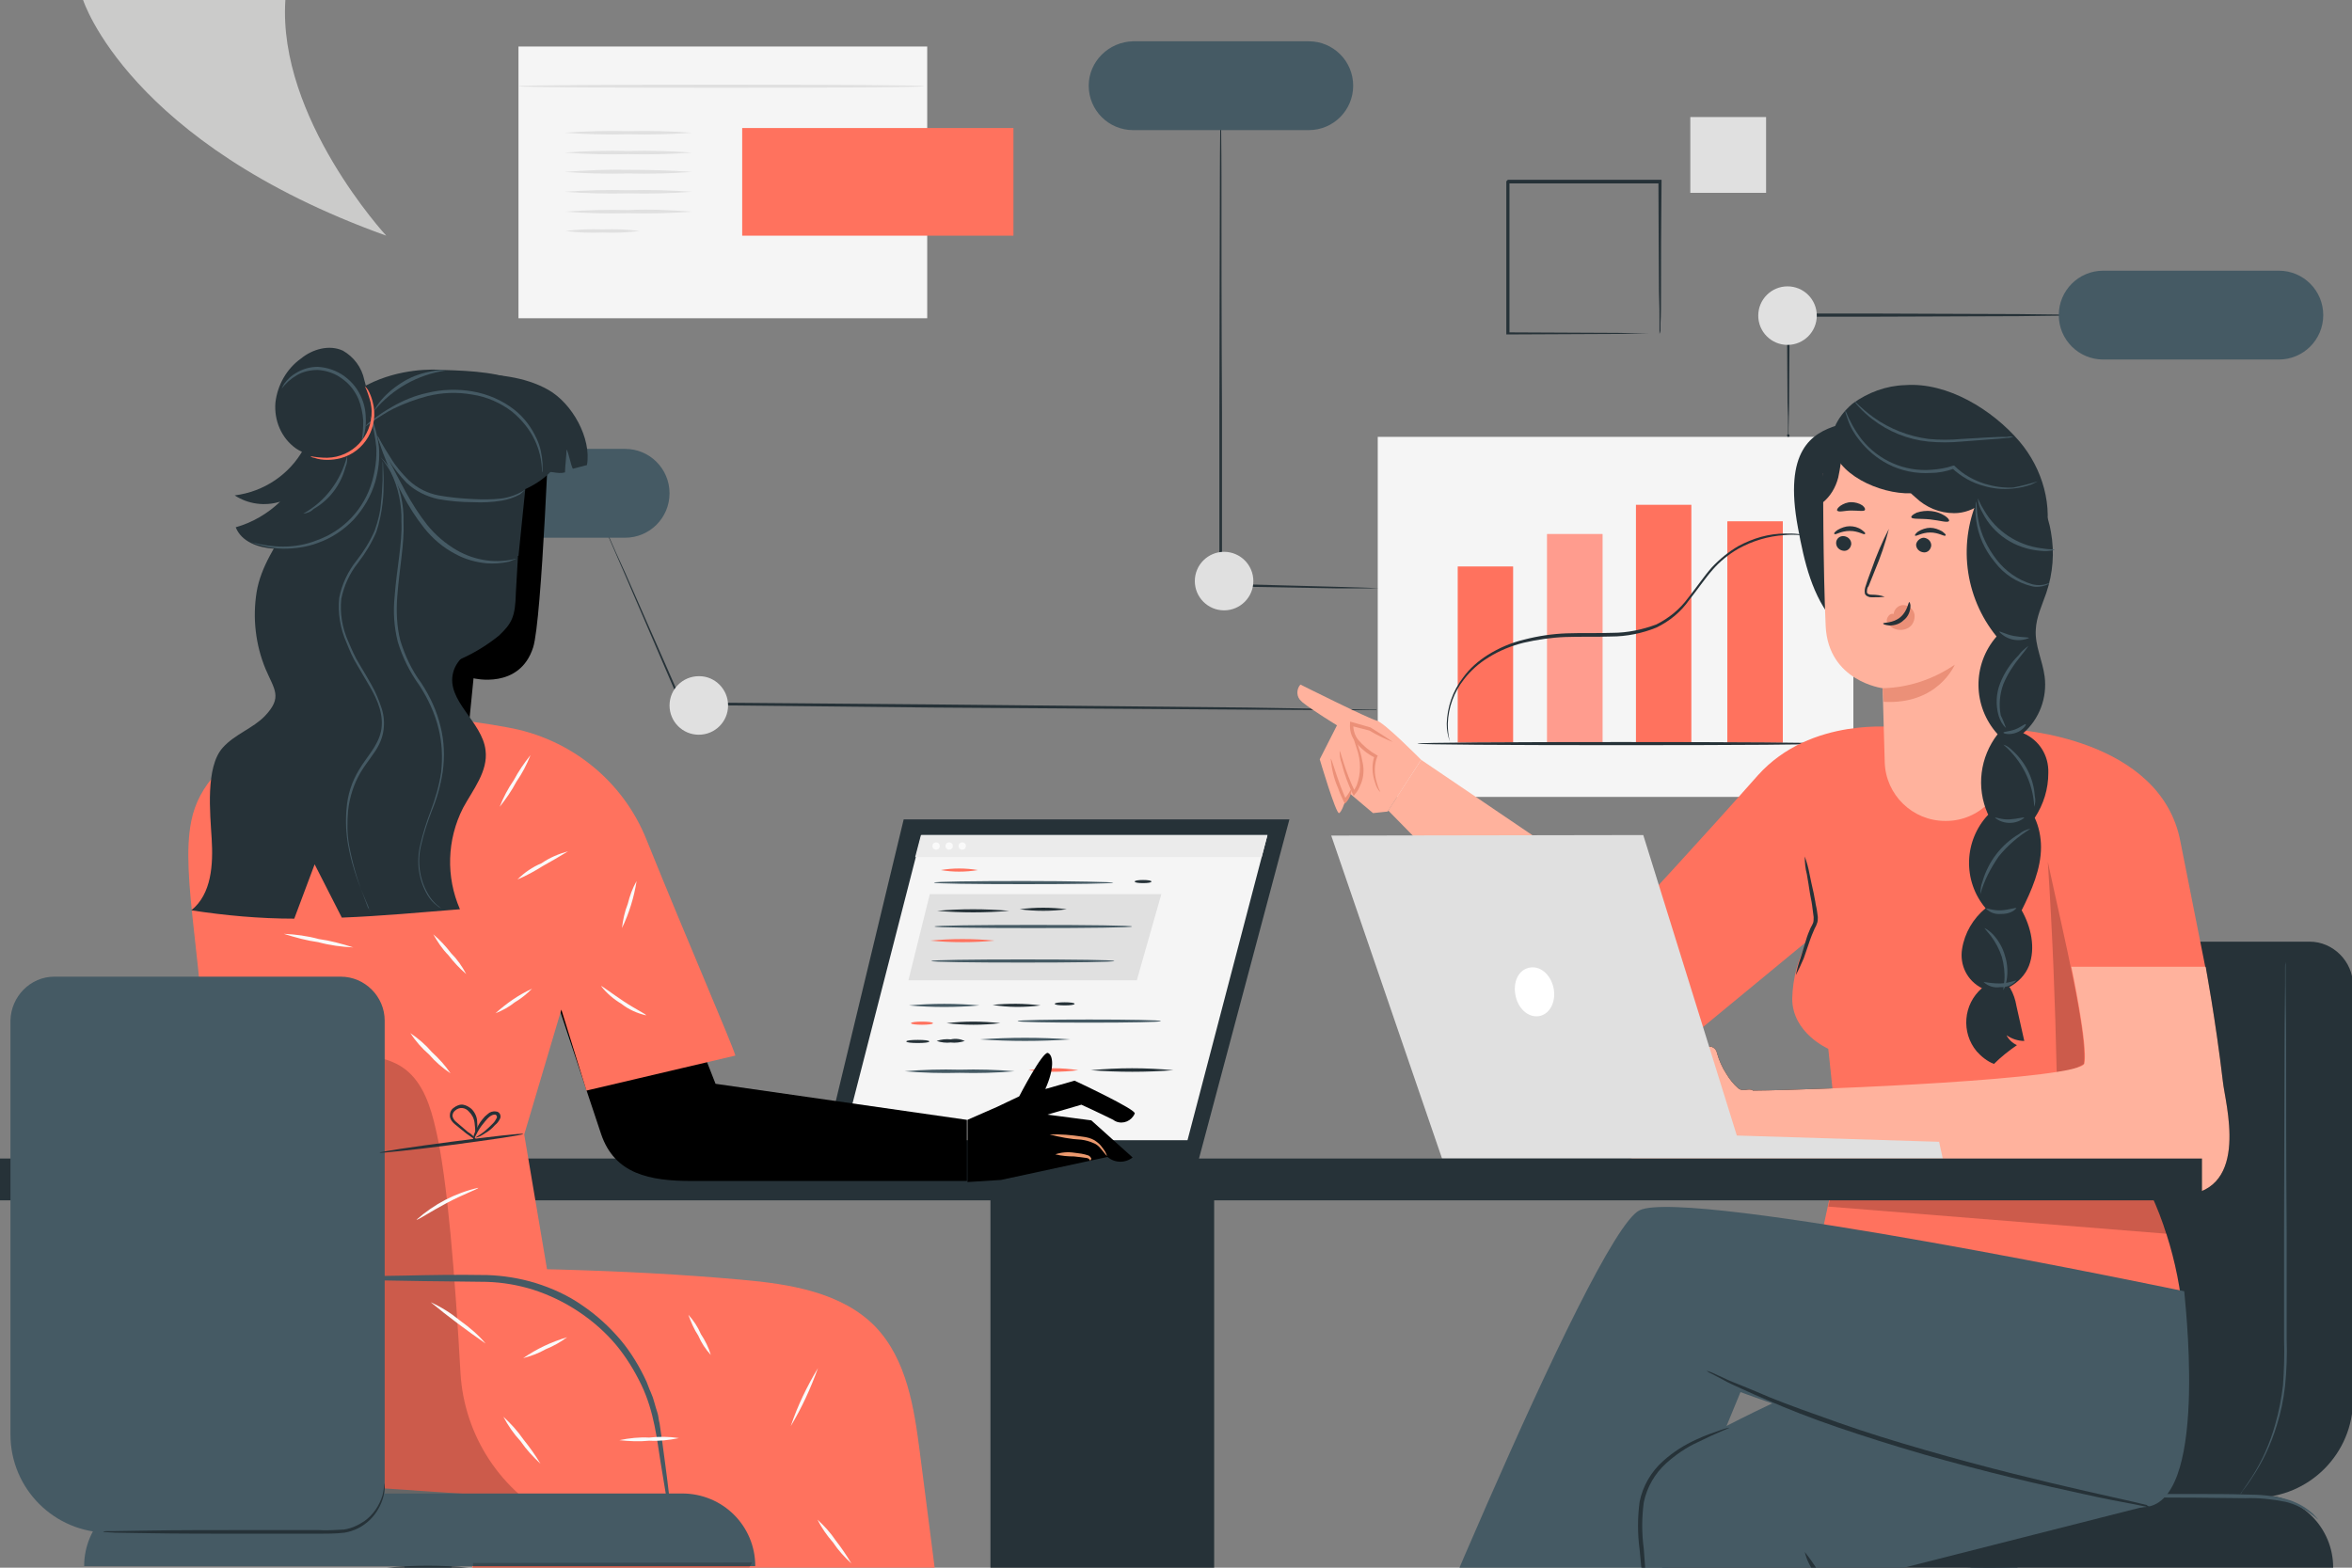 <?xml version="1.0" encoding="utf-8"?>
<!-- Generator: Adobe Illustrator 26.1.0, SVG Export Plug-In . SVG Version: 6.00 Build 0)  -->
<svg version="1.1" id="a" xmlns="http://www.w3.org/2000/svg" xmlns:xlink="http://www.w3.org/1999/xlink" x="0px" y="0px"
	 viewBox="0 0 450 300" style="enable-background:new 0 0 450 300;" xml:space="preserve">
<rect x="0" y="0" width="450" height="300" fill="#808080" stroke="none"/>
<style type="text/css">
	.st0{fill:#F5F5F5;}
	.st1{fill:#FF725E;}
	.st2{opacity:0.3;fill:#FFFFFF;enable-background:new    ;}
	.st3{fill:#263238;}
	.st4{fill:#E0E0E0;}
	.st5{fill:#455A64;}
	.st6{fill:#FFB29D;}
	.st7{fill:#EB9078;}
	.st8{opacity:0.2;}
	.st9{opacity:0.2;enable-background:new    ;}
	.st10{fill:#FFFFFF;}
	.st11{fill:#FAFAFA;}
	.st12{fill:#EBEBEB;}
	.st13{fill:#EB996E;}
	.st14{fill:#CBCBCA;}
</style>
<g id="b">
	<rect x="263.6" y="83.6" class="st0" width="91" height="68.9"/>
	<rect x="330.5" y="99.8" class="st1" width="10.6" height="42.3"/>
	<rect x="313" y="96.6" class="st1" width="10.6" height="45.5"/>
	<rect x="296" y="102.2" class="st1" width="10.6" height="39.9"/>
	<rect x="296" y="102.2" class="st2" width="10.6" height="39.9"/>
	<rect x="278.9" y="108.4" class="st1" width="10.6" height="33.7"/>
	<rect x="330.5" y="99.8" class="st1" width="10.6" height="42.3"/>
	<path class="st3" d="M349.2,142.3c0,0.2-17.5,0.3-39,0.3s-39-0.1-39-0.3s17.5-0.3,39-0.3S349.2,142.1,349.2,142.3z"/>
	<path class="st3" d="M344.8,102.4c0,0.1-1.2-0.2-3.4,0c-3.1,0.2-6.1,1.1-8.8,2.6c-1.9,1.1-3.5,2.4-4.9,4c-1.5,1.7-2.9,3.8-4.5,5.8
		c-1.6,2.3-3.8,4.1-6.3,5.3c-2.7,1.1-5.7,1.7-8.6,1.7c-3,0.1-6,0-8.8,0.1c-2.7,0.1-5.4,0.5-8,1.1c-2.4,0.6-4.6,1.5-6.7,2.8
		c-1.8,1.1-3.4,2.5-4.7,4.2c-1.9,2.4-3,5.4-3.1,8.5c0,1.1,0.1,2.3,0.4,3.4c-0.4-1.1-0.6-2.2-0.6-3.4c0.1-3.2,1.1-6.2,3.1-8.8
		c1.3-1.8,2.9-3.2,4.8-4.4c2.1-1.3,4.4-2.3,6.9-2.9c2.7-0.7,5.4-1.1,8.1-1.2c2.9-0.1,5.8,0,8.8-0.1c2.9,0,5.7-0.6,8.4-1.6
		c2.4-1.2,4.5-2.9,6.1-5.1c1.6-2,3-4.1,4.5-5.8c1.5-1.6,3.2-3,5.1-4.1c2.8-1.5,5.8-2.4,9-2.4c0.9,0,1.7,0,2.5,0.1
		C344.2,102.3,344.5,102.3,344.8,102.4L344.8,102.4z"/>
	<path class="st3" d="M264.5,112.6c-0.2,0-0.4,0-0.6,0h-7.9l-22.4-0.4h-0.3V79c0-17.6,0.1-33.6,0.1-45.2c0-5.7,0.1-10.4,0.1-13.7
		c0-1.6,0-2.8,0.1-3.7v-1c0-0.1,0-0.2,0-0.3c0,0.1,0,0.2,0,0.3v4.7c0,3.3,0.1,8,0.1,13.7c0,11.6,0,27.6,0.1,45.2v33l-0.3-0.3
		l22.4,0.6l6.3,0.2l1.6,0.1C264.1,112.6,264.3,112.6,264.5,112.6L264.5,112.6z"/>
	<path class="st3" d="M397.7,60.3c-0.3,0-0.5,0.1-0.8,0.1h-2.3l-8.5,0.1l-27.9,0.1h-16.1l0.3-0.3c0,6.8-0.1,12.6-0.1,16.8
		c0,2-0.1,3.6-0.1,4.8v1.2c0.1,0,0.2,0.2,0.2,0.3c0,0.1-0.1,0.2-0.3,0.2c-0.1,0-0.2-0.2-0.2-0.3c0-0.1,0.1-0.2,0.2-0.2v-1.2
		c0-1.2,0-2.8-0.1-4.8c0-4.2-0.1-10-0.1-16.8v-0.3h16.4l27.9,0.1l8.5,0.1h2.3C397.3,60.2,397.5,60.2,397.7,60.3L397.7,60.3z"/>
	<path class="st3" d="M263.6,135.9c-0.1,0-0.3,0-0.4,0H257l-18.3-0.1l-60.3-0.4l-47.9-0.5h-0.2l-0.1-0.2l-10.7-24.9l-3-6.9l-0.8-1.8
		c-0.1-0.2-0.2-0.4-0.2-0.6c0.1,0.2,0.2,0.4,0.3,0.6c0.2,0.4,0.5,1,0.8,1.8c0.7,1.6,1.7,3.9,3.1,6.9c2.6,6,6.4,14.5,10.9,24.8
		l-0.2-0.2l48,0.4l60.3,0.6l18.3,0.3l5,0.1h1.3C263.3,135.9,263.5,135.9,263.6,135.9L263.6,135.9z"/>
	<path class="st4" d="M139.3,135c0,3.1-2.5,5.6-5.6,5.6s-5.6-2.5-5.6-5.6s2.5-5.6,5.6-5.6h0.1C136.8,129.4,139.3,131.9,139.3,135z"
		/>
	<path class="st5" d="M119.6,102.9H86c-4.7,0-8.5-3.8-8.5-8.5l0,0c0-4.7,3.8-8.5,8.5-8.5h33.6c4.7,0,8.5,3.8,8.5,8.5l0,0
		C128.1,99.1,124.3,102.9,119.6,102.9C119.6,102.9,119.6,102.9,119.6,102.9z"/>
	<rect x="99.2" y="8.9" class="st0" width="78.2" height="52"/>
	<rect x="142" y="24.5" class="st1" width="51.9" height="20.6"/>
	<path class="st4" d="M132.4,25.4c-4,0.3-8.1,0.4-12.2,0.3c-4.1,0.1-8.1,0-12.2-0.3c4.1-0.3,8.1-0.4,12.2-0.3
		C124.3,25,128.4,25.1,132.4,25.4z"/>
	<path class="st4" d="M132.4,29.2c-4,0.3-8.1,0.4-12.2,0.3c-4.1,0.1-8.1,0-12.2-0.3c4.1-0.3,8.1-0.4,12.2-0.3
		C124.3,28.8,128.4,28.9,132.4,29.2z"/>
	<path class="st4" d="M132.4,32.9c-4,0.3-8.1,0.4-12.2,0.3c-4.1,0.1-8.1,0-12.2-0.3c4.1-0.3,8.1-0.5,12.2-0.4
		C124.3,32.5,128.4,32.6,132.4,32.9z"/>
	<path class="st4" d="M132.4,36.7c-4,0.3-8.1,0.4-12.2,0.3c-4.1,0.1-8.1,0-12.2-0.3c4.1-0.3,8.1-0.4,12.2-0.3
		C124.3,36.3,128.4,36.4,132.4,36.7z"/>
	<path class="st4" d="M132.4,40.5c-4,0.3-8.1,0.4-12.2,0.3c-4.1,0.1-8.1,0-12.2-0.3c4.1-0.3,8.1-0.4,12.2-0.3
		C124.3,40,128.4,40.2,132.4,40.5z"/>
	<path class="st4" d="M122.4,44.2c-2.4,0.3-4.8,0.4-7.1,0.3c-2.4,0.1-4.8,0-7.1-0.3c2.4-0.3,4.8-0.4,7.1-0.3
		C117.6,43.8,120,43.9,122.4,44.2z"/>
	<path class="st4" d="M176.8,16.5c0,0.2-17.4,0.3-38.8,0.3s-38.8-0.1-38.8-0.3s17.4-0.3,38.8-0.3S176.8,16.3,176.8,16.5z"/>
	<path class="st3" d="M317.5,63.9c0-0.2,0-0.4,0-0.6v-1.6c0-1.4,0-3.4-0.1-5.9c0-5.1-0.1-12.4-0.1-21l0.3,0.3h-29.1l0.3-0.3l0,0
		v29.1l-0.3-0.3l21,0.1l5.9,0.1h2.1c-0.2,0-0.3,0-0.5,0h-1.5l-5.9,0.1L288.5,64h-0.3V34.7l0,0l0.3-0.3h29.4v0.3
		c-0.1,8.7-0.1,16-0.1,21.2c0,2.5,0,4.5-0.1,5.9v1.5C317.7,63.4,317.6,63.7,317.5,63.9L317.5,63.9z"/>
	<rect x="323.4" y="22.4" class="st4" width="14.5" height="14.5"/>
	<path class="st5" d="M436,68.8h-33.6c-4.7,0-8.5-3.8-8.5-8.5l0,0c0-4.7,3.8-8.5,8.5-8.5h0H436c4.7,0,8.5,3.8,8.5,8.5l0,0
		C444.5,65,440.7,68.8,436,68.8L436,68.8L436,68.8z"/>
	<circle class="st4" cx="342" cy="60.4" r="5.6"/>
	<circle class="st4" cx="234.2" cy="111.2" r="5.6"/>
	<path class="st5" d="M216.8,7.9h33.6c4.7,0,8.5,3.8,8.5,8.5l0,0c0,4.7-3.8,8.5-8.5,8.5h-33.6c-4.7,0-8.5-3.8-8.5-8.5l0,0
		C208.3,11.8,212.1,8,216.8,7.9z"/>
</g>
<g id="c">
	<rect x="377" y="295.1" class="st5" width="9" height="107.5"/>
	<path class="st3" d="M318,300h128.4c0-7.7-6.2-13.9-13.9-13.9H331.9C324.2,286,318,292.3,318,300L318,300z"/>
	<path class="st3" d="M372.8,300.2c5.2,0.4,10.5,0.4,15.7,0C383.3,299.8,378,299.8,372.8,300.2z"/>
	<path class="st3" d="M450.2,188.6v79.2c0,10.4-8.4,18.8-18.8,18.8h-61l8.3-98c0-4.6,3.8-8.4,8.4-8.4h54.8
		C446.4,180.2,450.2,184,450.2,188.6L450.2,188.6L450.2,188.6z"/>
	<path class="st5" d="M428.6,286l0.1-0.2l0.4-0.6c0.4-0.6,1-1.4,1.7-2.5c2-3.1,3.5-6.5,4.5-10.1c0.7-2.4,1.2-5,1.5-7.5
		c0.2-2.9,0.3-5.9,0.2-8.8v-20.2c0-14.3,0.1-27.3,0.1-36.8c0-4.7,0.1-8.5,0.1-11.1v-3c0-0.4,0-0.7,0.1-1.1c0,0.4,0,0.7,0,1.1v3
		c0,2.7,0.1,6.5,0.1,11.1c0,9.5,0,22.4,0.1,36.8v20.2c0.1,3,0,5.9-0.3,8.9c-0.3,2.6-0.8,5.1-1.6,7.6c-1.1,3.6-2.7,7-4.8,10.1
		c-0.7,1.1-1.3,1.9-1.8,2.5C429,285.5,428.8,285.8,428.6,286L428.6,286z"/>
	<path class="st5" d="M395.4,286.1c0.6-0.1,1.3-0.1,1.9-0.1l5.3-0.1h17.5c3.4,0,6.6,0,9.6,0.1c2.6,0,5.3,0.2,7.8,0.9
		c1.7,0.5,3.3,1.3,4.7,2.5c0.4,0.3,0.7,0.7,1,1c0.2,0.2,0.3,0.4,0.3,0.4s-0.5-0.5-1.5-1.2c-1.4-1-3-1.8-4.7-2.2
		c-2.5-0.5-5.1-0.8-7.7-0.7l-9.6-0.1c-6.8,0-13-0.1-17.4-0.2l-5.3-0.1C396.7,286.2,396,286.2,395.4,286.1L395.4,286.1z"/>
	<path d="M425.3,207c-1.4-11.9-3.3-22-3.3-22h-25.7c0,0,3.2,15,2.5,18.5c-0.6,3-50.5,5.1-63.4,5.2c-0.8-0.6-1.9,0.4-2.9-0.5
		c-0.9-0.8-1.6-1.7-2.2-2.7c-0.8-1.2-1.4-2.6-1.8-4c-0.1-0.7-0.8-1.3-1.5-1.2c-0.4,0.1-0.8,0.3-1,0.6c-0.5,1.1,0.1,4.8,2.5,8.4
		c2.5,3.6-4,1.7-6.4,1.1s-9.8-2.2-10.5-1.7c-1.1,0.9-0.4,2.3,2,2.9s9.4,2.8,9,4.1s-12.4-2.1-12.4-2.1s-2.5-1.1-3,0.3
		c-0.9,2.6,12.1,5.2,13.4,5.5c0.9,0.2,0.5,1.6-0.4,1.3s-11.9-3.7-12.8-1c-0.7,2,10.7,2.3,12.6,4.3s-8.6-1.1-9.2,0.9
		c-0.2,0.7,4.1,1.1,10.4,2c6.5,0.6,13,0.9,19.5,0.7c14.6,0.8,66.2,1.9,77.2,1.1C430.6,227.7,425.7,211,425.3,207L425.3,207z"/>
	<path class="st6" d="M271.9,145.4c0,0-7.1-7.2-8.5-7.5s-14.6-6.9-14.6-6.9c-0.8,0.9-0.8,2.4,0.2,3.2c0.1,0.1,0.1,0.1,0.2,0.2
		c2,1.6,6.6,4.4,6.6,4.4l-3.3,6.5c0,0,3.1,10.5,3.7,10.3c0.5-0.2,1.1-2.1,1.1-2.1l-1-3.3l6.4,5.4l2.8-0.3L271.9,145.4L271.9,145.4z"
		/>
	<path class="st7" d="M266.5,142c-1.5-0.6-3-1.3-4.5-2.2l0,0l-3.5-0.9l0.4-0.3c0,1.1,0.3,2.1,0.9,2.9c1,1.2,2.2,2.2,3.6,3l0.2,0.1
		l-0.1,0.2c-0.6,1.6-0.6,3.3-0.1,4.9c0.3,1.2,0.7,1.8,0.7,1.9c-0.5-0.5-0.8-1.1-1-1.8c-0.6-1.7-0.7-3.5-0.1-5.2l0.1,0.4
		c-1.5-0.7-2.8-1.8-3.8-3.1c-0.8-1-1.1-2.2-1-3.4v-0.4l0.4,0.1l3.5,1l0,0C263.6,140.1,265.1,141,266.5,142L266.5,142z"/>
	<path class="st6" d="M254.6,145.3c0.6,2.8,1.5,5.5,2.7,8.1c0.6-0.8,1-1.6,1.2-2.6"/>
	<path class="st7" d="M258.6,150.8c0,1-0.4,2-1,2.7l-0.3,0.3l-0.2-0.4c-0.4-0.8-0.8-1.7-1.1-2.6c-0.8-1.8-1.2-3.6-1.4-5.6
		c0.2,0,0.8,2.4,1.9,5.3c0.4,1,0.7,1.8,1.1,2.6l-0.5-0.1C257.7,152.4,258.2,151.6,258.6,150.8L258.6,150.8z"/>
	<path class="st7" d="M258.8,140.5c0.5,0.8,1,1.8,1.2,2.7c0.4,1,0.6,2.1,0.8,3.2c0.2,1.4,0,2.8-0.6,4c-0.2,0.5-0.5,1.1-0.9,1.5
		l-0.3,0.4l-0.2-0.4c-0.9-1.9-1.6-3.8-2.1-5.8c-0.3-0.8-0.4-1.6-0.4-2.4c0.2,0,0.9,3.6,3,7.9h-0.5c0.3-0.4,0.6-0.9,0.8-1.4
		c0.8-2.2,0.8-4.6,0-6.9C259.3,142.4,259,141.5,258.8,140.5L258.8,140.5z"/>
	<polygon class="st6" points="271.9,145.4 322.2,179.5 307.5,197.8 265.6,155.1 	"/>
	<path class="st3" d="M422.5,184.6c-4.5,0.4-8.9,0.5-13.4,0.4c-4.5,0.1-9,0-13.4-0.3C404.6,184.2,413.6,184.2,422.5,184.6
		L422.5,184.6z"/>
	<path class="st1" d="M422.1,185.9l-4.9-24.7c-3.7-20.2-32-21.6-32-21.6l-22.2-0.4c0,0-16.5-2.2-26.7,9.2
		c-10.5,11.9-23.5,25.9-23.5,25.9l9.8,24.9l23.4-19.3c-2,3.4-3,7.3-3.1,11.2c0,6.6,6.9,9.6,6.9,9.6l2.1,20l-7,32.4l72.6-2.9
		c-1.2-10.9-4.9-21.3-10.7-30.5l1.4-33.9L422.1,185.9L422.1,185.9z"/>
	<path class="st3" d="M343.6,186.6c0.2-1.1,0.5-2.2,0.9-3.3c0.3-1,0.7-2.2,1.1-3.6c0.2-0.7,0.5-1.4,0.8-2.1c0.2-0.4,0.4-0.7,0.5-1
		c0.1-0.3,0.1-0.7,0.1-1.1c-0.1-0.8-0.2-1.5-0.3-2.3c-0.1-0.8-0.3-1.5-0.4-2.2c-0.2-1.3-0.4-2.6-0.6-3.7c-0.3-1.1-0.4-2.3-0.4-3.4
		c0.4,1.1,0.7,2.2,0.9,3.3c0.2,1.1,0.5,2.3,0.8,3.7c0.1,0.7,0.3,1.4,0.4,2.2c0.2,0.8,0.3,1.6,0.4,2.4c0,0.4,0,0.9-0.2,1.3
		c-0.1,0.4-0.4,0.8-0.5,1.1c-0.3,0.7-0.6,1.4-0.8,2l-1.2,3.5C344.6,184.6,344.1,185.6,343.6,186.6L343.6,186.6z"/>
	<g class="st8">
		<path d="M391.8,164.9c0.9,13.8,1.4,26.5,1.7,40.3c1.8-0.1,3.6-0.6,5.2-1.6C399.4,197.6,395,179.8,391.8,164.9L391.8,164.9z"/>
	</g>
	<path class="st5" d="M417.9,247.1c0,0-95-19.9-104.2-15.5c-9.2,4.4-51.5,109.2-51.5,109.2l34.1,14.7l36.7-89.1
		c0,0,66.5,24.3,78.1,21.9S417.8,247.1,417.9,247.1L417.9,247.1z"/>
	<path class="st5" d="M375.4,252.6c-1.5,0.5-56.4,23.1-60.3,30.3c-3.9,7.3,5.6,127.8,5.6,127.8h31.3l-1.9-107.1l61-15.5L375.4,252.6
		L375.4,252.6z"/>
	<path class="st3" d="M411.4,288.4c-0.3,0-0.6,0-0.9-0.1l-2.5-0.5c-2.2-0.4-5.4-1-9.4-1.9c-7.9-1.7-18.7-4.2-30.6-7.6
		c-5.9-1.7-11.5-3.5-16.5-5.2s-9.5-3.5-13.2-5.1c-1.9-0.8-3.5-1.5-5-2.2s-2.7-1.2-3.7-1.8l-2.3-1.2c-0.3-0.1-0.5-0.3-0.8-0.5
		c0.3,0.1,0.6,0.2,0.9,0.3l2.4,1.1c1,0.5,2.3,1,3.8,1.6s3.1,1.3,5,2.1c3.7,1.5,8.2,3.1,13.3,4.9s10.6,3.5,16.5,5.2
		c11.8,3.4,22.6,6,30.5,7.8l9.3,2.1l2.5,0.6C410.9,288.2,411.2,288.3,411.4,288.4L411.4,288.4z"/>
	<path class="st3" d="M315.2,310.6c-0.2-0.6-0.2-1.2-0.3-1.8c-0.1-1.3-0.3-3-0.5-4.9s-0.4-4.6-0.7-7.4c-0.4-3-0.4-6.1,0-9.1
		c0.6-3,2.2-5.8,4.6-7.9c1.9-1.7,4-3,6.2-4c1.9-0.9,3.5-1.4,4.6-1.8c0.6-0.2,1.1-0.4,1.8-0.5c0,0.1-2.5,1-6.1,2.8
		c-2.2,1-4.2,2.4-6,4c-2.2,2-3.7,4.6-4.3,7.5c-0.4,3-0.4,5.9,0,8.9c0.2,2.7,0.4,5.2,0.5,7.4s0.2,3.7,0.3,4.9
		C315.3,309.4,315.2,310,315.2,310.6L315.2,310.6z"/>
	<path class="st3" d="M345.3,297c0.9,1.1,1.7,2.3,2.5,3.5c1.4,1.9,2.9,3.2,2.7,3.4C347.9,302.3,346,299.9,345.3,297L345.3,297
		L345.3,297z"/>
	<polygon class="st9" points="349.8,230.9 414.6,236.1 411.8,228.8 350.5,227.9 	"/>
	<path class="st3" d="M351.5,81.4c-4.8,1.5-10.3,4.7-7.5,19.6c1.2,6.5,2.7,13.2,7.1,18.2c0.6,0.9,1.5,1.4,2.5,1.4
		c0.7-0.2,1.3-0.6,1.8-1.2c5-5.4,9.2-11.8,10.6-19.1c1.4-7.2-0.7-15.4-6.4-20.1"/>
	<path class="st6" d="M360.6,145.9c-0.2-6.8-0.4-14.2-0.4-14.2s-10.4-1.3-10.9-11.9c-0.5-10.6-0.5-29.2-0.5-29.2l20.3-15l14.3,19.6
		l0.4,50.3c0,6.4-5.1,11.6-11.5,11.6h-0.1C365.9,157.1,360.8,152.1,360.6,145.9L360.6,145.9z"/>
	<path class="st7" d="M360.2,131.7c4.9-0.1,9.7-1.7,13.8-4.5c0,0-3.2,7.7-13.6,7.1L360.2,131.7L360.2,131.7z"/>
	<path class="st7" d="M361.1,119.3c-0.3-0.6,0-1.3,0.5-1.7c0.2-0.1,0.4-0.2,0.7-0.1c0.1-1,1-1.8,2-1.7c1,0.1,1.8,0.8,2,1.8
		c0.1,1-0.3,2-1.1,2.5c-0.8,0.5-1.9,0.6-2.8,0.2c-0.7-0.3-1.3-0.9-1.4-1.7"/>
	<path class="st3" d="M351.3,103.9c0,0.8,0.6,1.4,1.4,1.5c0.8,0.1,1.4-0.5,1.5-1.3v0c0-0.8-0.6-1.4-1.4-1.5
		C352,102.5,351.3,103.1,351.3,103.9L351.3,103.9L351.3,103.9z"/>
	<path class="st3" d="M351,102.2c0.2,0.2,1.2-0.6,2.9-0.6s2.7,0.8,2.9,0.6s-0.1-0.4-0.6-0.8c-0.7-0.5-1.5-0.7-2.3-0.7
		c-0.8,0-1.6,0.3-2.3,0.7C351,101.8,350.8,102.1,351,102.2z"/>
	<path class="st3" d="M366.6,104.2c0,0.8,0.6,1.4,1.4,1.5c0.8,0.1,1.4-0.5,1.5-1.3v0c0-0.8-0.6-1.4-1.4-1.5
		C367.4,102.9,366.7,103.5,366.6,104.2L366.6,104.2L366.6,104.2z"/>
	<path class="st3" d="M366.4,102.5c0.2,0.2,1.3-0.6,2.9-0.6s2.7,0.8,2.9,0.6s-0.1-0.4-0.6-0.8c-0.7-0.4-1.5-0.7-2.3-0.7
		s-1.6,0.3-2.3,0.7C366.5,102.1,366.3,102.4,366.4,102.5L366.4,102.5z"/>
	<path class="st3" d="M360.6,114.2c-0.8-0.3-1.7-0.4-2.5-0.4c-0.4,0-0.8-0.1-0.9-0.4c0-0.4,0-0.9,0.3-1.2c0.4-1,0.8-2,1.2-3
		c1.1-2.6,2-5.2,2.7-8c-1.3,2.5-2.4,5.1-3.3,7.7c-0.4,1.1-0.8,2.1-1.1,3.1c-0.2,0.5-0.3,1-0.2,1.6c0.1,0.3,0.4,0.5,0.7,0.6
		c0.2,0.1,0.5,0.1,0.7,0.1C359,114.3,359.8,114.3,360.6,114.2L360.6,114.2z"/>
	<path class="st3" d="M365.3,115.2c-0.2,0-0.3,1.7-1.7,2.9s-3.3,1-3.3,1.2s0.4,0.3,1.2,0.4c1,0,2-0.3,2.7-1c0.8-0.6,1.2-1.5,1.3-2.4
		C365.6,115.7,365.4,115.3,365.3,115.2L365.3,115.2z"/>
	<path class="st3" d="M365.7,99c0.1,0.4,1.7,0.2,3.6,0.4s3.3,0.7,3.6,0.3c0.1-0.2-0.2-0.6-0.8-1c-0.8-0.5-1.7-0.8-2.6-0.9
		c-0.9-0.1-1.9,0-2.8,0.3C365.9,98.5,365.6,98.8,365.7,99z"/>
	<path class="st3" d="M351.5,97.7c0.3,0.4,1.4,0,2.7,0s2.5,0.2,2.6-0.1c0.1-0.2,0-0.5-0.5-0.9c-0.6-0.4-1.4-0.6-2.1-0.6
		c-0.8,0-1.5,0.3-2.1,0.7C351.6,97.2,351.4,97.5,351.5,97.7L351.5,97.7z"/>
	<path class="st3" d="M373.9,98.2c1.9,0,3.7-0.7,5.2-1.8c0.9,2.4,0.9,5.3,1.8,7.8s2.9,13,5.5,12.6c2.5-0.4,4.1-10.9,4.8-13.3
		c1.7-6.6-0.4-13.8-4.8-19c-5.2-6.1-13.8-11.4-21.9-10.8c-3.6,0.1-7.1,1.4-10,3.5c0,0-4.3,3.3-4,7.6c0.5,5.9,9.2,9.8,15.1,9.6
		l0.9,0.8C368.5,97.1,371.1,98.2,373.9,98.2L373.9,98.2z"/>
	<path class="st3" d="M348.7,96.2c1.5-1.2,2.5-2.9,3-4.8c0.4-1.9,0.7-3.8,0.7-5.7c0-0.6-0.1-1.2-0.6-1.4s-0.9,0.4-1.2,0.9
		c-1.9,3.5-2.5,7.6-1.9,11.5c0.1-0.1-0.4,0.3-0.2,0.2"/>
	<path class="st3" d="M387.1,140.3c3.1-2.7,4.6-6.8,4.1-10.8c-0.4-3.1-1.9-6-1.7-9c0.1-2.4,1.2-4.7,2-7c1.3-3.8,1.6-7.8,0.9-11.7
		c-0.5-3.1-1.8-6.2-4.3-8.1s-6.6-1.8-8.4,0.7l-0.9,0.3c-4.3,8.9-3,19.5,3.2,27.1c-4.7,5.4-4.6,13.4,0.2,18.7
		c-3.4,4.4-4.1,10.2-1.9,15.2l0.1,0.2c-4.7,5-4.9,12.7-0.5,17.9c-2.4,2-4,4.7-4.5,7.8c-0.5,3.1,1,6.1,3.8,7.5c-3.6,3.1-4,8.5-1,12.1
		c0.9,1,2,1.9,3.3,2.4c1.3-1.3,2.8-2.5,4.4-3.6c-0.9-0.4-1.6-1.1-2-1.9c1,0.7,2.2,1.1,3.4,1.1l-1.5-6.7c-0.2-1.2-0.6-2.4-1.2-3.4
		c0-0.1-0.1-0.1-0.2-0.2c1.7-0.9,3.1-2.3,3.8-4.1c1.3-3.4,0.4-7.4-1.4-10.6c1.9-3.8,3.7-7.9,3.7-12.1c0-1.9-0.4-3.9-1.2-5.6
		c1.7-2.6,2.6-5.5,2.6-8.6C392,144.5,390.1,141.6,387.1,140.3L387.1,140.3z"/>
	<path class="st5" d="M385.8,173.8c-0.7,0.8-1.8,1.1-2.9,1.1c-1.1,0.1-2.1-0.2-2.9-1c0.1-0.2,1.3,0.4,2.9,0.3
		S385.7,173.6,385.8,173.8L385.8,173.8z"/>
	<path class="st5" d="M388.5,158.6c-2.3,1.4-4.4,3.2-6.1,5.3c-1.5,2.2-2.8,4.6-3.5,7.2c0-0.8,0.1-1.6,0.4-2.4c1.1-3.8,3.6-7.1,7-9.1
		C386.9,159.1,387.7,158.7,388.5,158.6L388.5,158.6z"/>
	<path class="st5" d="M387.3,156.5c-1.6,1.3-4,1.3-5.6,0c0.1-0.2,1.2,0.4,2.8,0.3S387.2,156.3,387.3,156.5z"/>
	<path class="st5" d="M389.2,154.4c-0.2-4.6-2.4-8.9-5.9-11.9c0.7,0.2,1.2,0.6,1.7,1.1c2.5,2.2,4.1,5.4,4.3,8.7
		C389.5,153.1,389.4,153.8,389.2,154.4L389.2,154.4z"/>
	<path class="st5" d="M387.6,138.6c0.1,0.1-0.5,1.1-1.8,1.6s-2.5,0.2-2.5,0s1.1-0.2,2.2-0.6S387.5,138.4,387.6,138.6z"/>
	<path class="st5" d="M383.8,139.3c-0.7-0.6-1.1-1.4-1.4-2.3c-0.6-2.1-0.5-4.3,0.3-6.3c0.8-2,2-3.8,3.5-5.3c0.5-0.7,1.2-1.3,1.9-1.8
		c-0.5,0.7-1,1.4-1.6,2.1c-1.3,1.6-2.4,3.3-3.2,5.2c-0.7,1.9-0.9,4-0.5,6C383.2,137.7,383.5,138.5,383.8,139.3L383.8,139.3z"/>
	<path class="st5" d="M388.2,122.1c-2,0.8-4.2,0.4-5.7-1.2c0.1-0.2,1.2,0.5,2.8,0.8S388.2,121.9,388.2,122.1z"/>
	<path class="st5" d="M393.1,105.2c-0.9,0.3-1.9,0.3-2.8,0.2c-4.7-0.4-8.9-3.1-11-7.3c-0.5-0.8-0.8-1.7-0.9-2.7c0.1,0,0.4,1,1.3,2.4
		c2.3,3.9,6.3,6.5,10.7,7.1C392.1,105.2,393.2,105.1,393.1,105.2L393.1,105.2z"/>
	<path class="st5" d="M392.2,111.5c0,0-0.2,0.3-0.8,0.5c-0.8,0.3-1.8,0.4-2.6,0.2c-2.9-0.7-5.4-2.3-7.2-4.7c-1.9-2.3-3.1-5-3.5-7.9
		c-0.1-0.9-0.2-1.8-0.1-2.6c0-0.3,0-0.7,0.1-1c0.1,0,0,1.4,0.4,3.5c0.5,2.8,1.8,5.4,3.5,7.6c1.7,2.2,4.1,3.9,6.8,4.7
		C390,112.1,391.1,112,392.2,111.5L392.2,111.5z"/>
	<path class="st5" d="M389.9,92.1c-0.4,0.2-0.8,0.4-1.2,0.6c-1.1,0.4-2.4,0.7-3.6,0.8c-1.9,0.2-3.8,0-5.5-0.5
		c-2.3-0.6-4.4-1.8-6.1-3.4l0.3,0.1c-1.4,0.5-2.9,0.8-4.3,0.8c-2.9,0.2-5.8-0.4-8.3-1.7c-2.1-1.1-3.9-2.6-5.4-4.5
		c-1-1.2-1.8-2.6-2.3-4.1c-0.1-0.4-0.3-0.8-0.4-1.2c0-0.3-0.1-0.4,0-0.4c0.8,2,1.8,3.8,3.1,5.5c3.2,4,8.2,6.2,13.3,5.8
		c1.4-0.1,2.8-0.3,4.2-0.8h0.2l0.1,0.1c1.6,1.6,3.6,2.7,5.8,3.4c1.7,0.5,3.5,0.8,5.4,0.7C386.7,93,388.3,92.6,389.9,92.1L389.9,92.1
		z"/>
	<path class="st5" d="M385.2,83.6c-0.4,0.1-0.8,0.2-1.2,0.2c-0.8,0.1-2,0.2-3.5,0.3l-5.2,0.4c-2.1,0.2-4.3,0.2-6.4,0
		c-3.9-0.4-7.6-1.9-10.7-4.3c-0.9-0.7-1.8-1.5-2.6-2.4c-0.3-0.3-0.6-0.7-0.8-1c0.1-0.1,1.2,1.3,3.7,3.1c3.1,2.2,6.7,3.6,10.5,4.1
		c2.1,0.2,4.2,0.2,6.3,0l5.2-0.3c1.5-0.1,2.7-0.1,3.5-0.1C384.4,83.5,384.8,83.5,385.2,83.6L385.2,83.6z"/>
	<path class="st5" d="M385.8,187.6c-0.8,0.9-1.9,1.4-3.1,1.3c-1.2,0.2-2.4-0.2-3.2-1c1.1,0.2,2.1,0.3,3.2,0.3
		C383.7,188.2,384.7,187.9,385.8,187.6L385.8,187.6z"/>
	<path class="st5" d="M383.3,189.5c0-0.6,0.1-1.3,0.2-1.9c0.1-1.5-0.1-3.1-0.5-4.5c-0.5-1.5-1.2-2.8-2.1-4c-0.7-0.9-1.2-1.4-1.2-1.5
		c0.6,0.3,1.1,0.7,1.6,1.2c1.1,1.2,1.9,2.6,2.3,4.1c0.5,1.5,0.6,3.2,0.3,4.8C383.8,188.3,383.6,188.9,383.3,189.5L383.3,189.5z"/>
	<path class="st6" d="M425.3,207c-1.4-11.9-3.3-22-3.3-22h-25.7c0,0,3.2,15,2.5,18.5c-0.6,3-50.5,5.1-63.4,5.2
		c-0.8-0.6-1.9,0.4-2.9-0.5c-0.9-0.8-1.6-1.7-2.2-2.7c-0.8-1.2-1.4-2.6-1.8-4c-0.1-0.7-0.8-1.3-1.5-1.2c-0.4,0.1-0.8,0.3-1,0.6
		c-0.5,1.1,0.1,4.8,2.5,8.4c2.5,3.6-4,1.7-6.4,1.1s-9.8-2.2-10.5-1.7c-1.1,0.9-0.4,2.3,2,2.9s9.4,2.8,9,4.1s-12.4-2.1-12.4-2.1
		s-2.5-1.1-3,0.3c-0.9,2.6,12.1,5.2,13.4,5.5c0.9,0.2,0.5,1.6-0.4,1.3s-11.9-3.7-12.8-1c-0.7,2,10.7,2.3,12.6,4.3s-8.6-1.1-9.2,0.9
		c-0.2,0.7,4.1,1.1,10.4,2c6.5,0.6,13,0.9,19.5,0.7c14.6,0.8,66.2,1.9,77.2,1.1C430.6,227.7,425.7,211,425.3,207L425.3,207z"/>
	<polygon class="st4" points="254.7,159.9 275.9,221.7 371.7,221.7 371,218.5 332.3,217.3 314.4,159.8 	"/>
	<path class="st10" d="M297.2,188.9c0.6,2.5-0.5,5-2.5,5.5c-2,0.5-4.1-1.1-4.7-3.7s0.4-5,2.5-5.5S296.6,186.4,297.2,188.9z"/>
</g>
<g id="d">
	<polygon class="st3" points="0,221.7 0,229.7 189.5,229.7 189.5,410.4 232.3,410.4 232.3,229.7 421.3,229.7 421.3,221.7 	"/>
</g>
<g id="e">
	<path class="st1" d="M72.3,242.5c23.2,0.1,46.5,0.3,69.6,2.4c9.2,0.8,19.2,2.4,25.6,9c6,6.3,7.4,15.5,8.5,24.1l10.1,78.7
		c-32.1,3.3-64.5,2.2-96.4-3.1c0.2-19.5,0.5-39,0.7-58.5l0.5-9.1l-35.8-2.4L72.3,242.5L72.3,242.5z"/>
	<path class="st11" d="M151.3,272.9c1.3-3.9,3.1-7.6,5.2-11.1C155.1,265.7,153.4,269.4,151.3,272.9z"/>
	<path class="st11" d="M162.9,299.2c-1.3-1.2-2.5-2.5-3.5-4c-1.2-1.4-2.2-2.8-3-4.4c1.3,1.2,2.5,2.5,3.5,4
		C161,296.2,162,297.7,162.9,299.2L162.9,299.2z"/>
	<rect x="119.8" y="218.6" class="st3" width="94.5" height="4.6"/>
	<polygon class="st3" points="229,223.2 246.7,156.8 172.9,156.8 156.9,223.2 	"/>
	<polygon class="st0" points="161.3,218.2 227.2,218.2 242.5,159.8 176.3,159.8 	"/>
	<polygon class="st4" points="177.9,171.1 173.8,187.6 217.5,187.6 222.2,171.1 	"/>
	<path class="st5" d="M213,168.9c0,0.2-7.7,0.3-17.1,0.3s-17.2-0.1-17.2-0.3s7.7-0.3,17.2-0.3S213,168.8,213,168.9L213,168.9z"/>
	<path class="st3" d="M193.1,174.3c-4.6,0.4-9.2,0.4-13.8,0C183.8,173.9,188.5,173.9,193.1,174.3z"/>
	<path class="st3" d="M204.1,174c-3,0.4-6,0.4-9,0C198.1,173.6,201.1,173.6,204.1,174z"/>
	<path class="st5" d="M216.6,177.3c0,0.2-8.5,0.3-18.9,0.3s-18.9-0.1-18.9-0.3s8.5-0.3,18.9-0.3S216.6,177.1,216.6,177.3z"/>
	<path class="st1" d="M190.3,180c-4.1,0.4-8.2,0.4-12.3,0C182.1,179.6,186.2,179.6,190.3,180z"/>
	<path class="st5" d="M213.2,183.9c0,0.2-7.8,0.3-17.5,0.3s-17.5-0.1-17.5-0.3s7.8-0.3,17.5-0.3S213.2,183.7,213.2,183.9z"/>
	<path class="st5" d="M187.4,192.4c-4.5,0.4-9,0.4-13.5,0C178.4,192,183,192,187.4,192.4z"/>
	<path class="st3" d="M199.1,192.4c-3.1,0.4-6.2,0.4-9.2-0.1C192.9,192,196,192,199.1,192.4z"/>
	<path class="st3" d="M205.6,192.1c0,0.2-0.9,0.3-1.9,0.3s-1.9-0.1-1.9-0.3s0.9-0.3,1.9-0.3S205.6,191.9,205.6,192.1z"/>
	<path class="st1" d="M178.5,195.8c0,0.2-1,0.3-2.1,0.3s-2.1-0.1-2.1-0.3s1-0.3,2.1-0.3S178.5,195.6,178.5,195.8z"/>
	<path class="st3" d="M191.4,195.8c-3.4,0.4-6.9,0.4-10.3,0C184.5,195.4,187.9,195.4,191.4,195.8z"/>
	<path class="st5" d="M222.1,195.4c0,0.2-6.1,0.3-13.7,0.3s-13.7-0.1-13.7-0.3s6.1-0.3,13.7-0.3S222.1,195.2,222.1,195.4z"/>
	<path class="st3" d="M177.8,199.3c0,0.2-1,0.3-2.2,0.3s-2.2-0.1-2.2-0.3s1-0.3,2.2-0.3S177.8,199.1,177.8,199.3z"/>
	<path class="st3" d="M184.6,199.2c-0.9,0.3-1.8,0.4-2.7,0.3c-0.9,0.1-1.8,0-2.7-0.3c0.9-0.3,1.8-0.4,2.7-0.3
		C182.8,198.7,183.7,198.8,184.6,199.2z"/>
	<path class="st5" d="M204.8,198.9c-5.8,0.4-11.6,0.4-17.3,0C193.2,198.5,199,198.5,204.8,198.9z"/>
	<path class="st5" d="M194.1,205c-3.5,0.3-7,0.4-10.5,0.3c-3.5,0.1-7,0-10.5-0.3c3.5-0.3,7-0.4,10.5-0.3
		C187.1,204.6,190.6,204.7,194.1,205z"/>
	<path class="st1" d="M206.3,204.8c-3.2,0.4-6.4,0.4-9.5,0C200,204.3,203.2,204.3,206.3,204.8z"/>
	<path class="st3" d="M224.5,204.8c-5.2,0.4-10.5,0.4-15.8,0C214,204.3,219.2,204.3,224.5,204.8z"/>
	<path class="st3" d="M220.3,168.7c0,0.2-0.7,0.3-1.6,0.3s-1.6-0.1-1.6-0.3s0.7-0.3,1.6-0.3S220.3,168.5,220.3,168.7z"/>
	<path class="st1" d="M187.1,166.5c-2.4,0.4-4.8,0.4-7.1,0C182.3,166.1,184.7,166.1,187.1,166.5z"/>
	<path class="st12" d="M241.4,164h-66.3l1.1-4.2h66.3L241.4,164z"/>
	<circle class="st11" cx="179.1" cy="161.9" r="0.7"/>
	<circle class="st11" cx="181.6" cy="161.9" r="0.7"/>
	<circle class="st11" cx="184.1" cy="161.9" r="0.7"/>
	<path d="M105.5,188.5L115,217c2.6,7.7,9.3,9,17.4,9H185v-11.7l-48.1-6.9L125.4,178L105.5,188.5z"/>
	<path d="M190.8,211.8l4.2-2c0,0,4.5-8.7,5.5-8.3s1.3,2.9-0.5,6.9l5.6-1.6c0,0,12,5.6,11.5,6.3c-0.6,1.4-2.2,2.1-3.6,1.5
		c-0.2-0.1-0.4-0.2-0.5-0.3c-2.6-1.3-6.1-2.9-6.1-2.9l-6.5,1.9l8.4,1.1l7.9,7.1c-1.4,1.1-3.4,1.1-4.8-0.1l-20.4,4.4l-6.4,0.4v-11.9
		L190.8,211.8L190.8,211.8z"/>
	<path class="st13" d="M211.8,221.2c-0.1,0-0.5-0.6-1.2-1.4c-0.4-0.5-0.9-0.9-1.5-1.1c-0.7-0.3-1.4-0.5-2.2-0.6
		c-2.1-0.1-4.1-0.5-6.1-1c2.1-0.1,4.2,0.1,6.2,0.4c0.9,0.1,1.7,0.3,2.4,0.7c0.6,0.4,1.1,0.8,1.5,1.4
		C211.3,220.1,211.6,220.6,211.8,221.2L211.8,221.2z"/>
	<path class="st13" d="M208.6,222.1c-0.1,0-0.1-0.4-0.7-0.5s-1.5-0.2-2.4-0.3c-1.2,0-2.4-0.1-3.6-0.4c1.2-0.4,2.4-0.5,3.7-0.3
		c0.9,0.1,1.7,0.2,2.6,0.5c0.3,0.1,0.5,0.4,0.6,0.6C208.7,222,208.6,222.1,208.6,222.1L208.6,222.1z"/>
	<path d="M67.3,83.7l-2.9,57.9l24.8,2.3l1.4-14.1c0,0,8.8,2.2,11.4-5.9c1.7-5.2,3.2-45.6,3.2-45.6L67.3,83.7L67.3,83.7z"/>
	<path class="st3" d="M107.4,85c0.7,5.4-6.9,8.6-6.9,8.6l-1.3,12.8c-1.2-0.1-2.4-0.1-3.6,0c0.6-6-7.1-4.8-7.9-0.7s3.7,6.6,3.7,6.6
		c-3.1,4.8-4.4,7.3-8.8,11.7c-4.8,4.8-7.4,5.2-12.3,5.1l-5.4-0.2c0,0-1.9-4.6-3.3-15.6c-0.7-5.3-4.8-12.2-3.6-20.7
		c3.4-24.3,26.7-21.8,26.7-21.8C96.7,71.1,105.8,72.4,107.4,85L107.4,85z"/>
	<path class="st3" d="M89.6,71.5c5.3,0.1,10.7,0.5,15.3,3.1s8.3,9.3,7.4,14.4c-0.9,0.2-1.8,0.5-2.7,0.7c-0.4-0.7-0.8-3.1-1.2-3.7
		c0,1-0.3,3.4-0.3,4.4c-1.5,0.4-2.7-0.4-4.3,0c-0.7-3.9-2.1-7.7-4.1-11.2"/>
	<path class="st1" d="M107.4,193.2l4.8,15.5l28.5-6.7c-0.9-2.9-8.8-21-17-41.3c-4.5-11.3-14.6-19.4-26.6-21.5
		c-8.1-1.5-16.3-2.3-24.6-2.4c-14.4,0.2-33.1,6.2-35.9,20.3c-2.2,10.8,2.7,28.4,2.7,51.5l-3.4,48.6l71.6,2.5l-7.2-42.6L107.4,193.2
		L107.4,193.2z"/>
	<g class="st8">
		<path d="M34,202.8c9,1.8,18.2,0,27.4-0.6c5.6-0.3,11.7-0.9,16.1,2.4c3.5,2.7,4.9,7.2,5.9,11.6c2.2,9.3,3.7,28.5,4.7,46.5
			c0.7,12.1,7.8,22.9,18.7,28.3c2.9,1.4,10.4,1.5,10.5,2.5l-73.4,3L34,202.8L34,202.8z"/>
	</g>
	<rect x="77.4" y="299.7" class="st5" width="9" height="107.5"/>
	<path class="st5" d="M2,195.3v79.2c0,10.4,8.4,18.8,18.8,18.8h52.8v-98c0-4.6-3.8-8.4-8.4-8.4H10.4C5.8,186.9,2.1,190.7,2,195.3
		L2,195.3z"/>
	<path class="st5" d="M144.5,299.7H16.1c0-7.7,6.2-13.9,13.9-13.9h100.5C138.3,285.8,144.5,292,144.5,299.7L144.5,299.7L144.5,299.7
		z"/>
	<path class="st3" d="M73.6,283.9c0,0.2,0,0.4,0,0.6c0,0.6-0.1,1.2-0.2,1.7c-0.9,3.7-3.8,6.5-7.5,7.1c-1.7,0.2-3.4,0.2-5.1,0.2H49.3
		c-8.2,0-15.6,0-21-0.1l-6.3-0.1l-1.7-0.1c-0.2,0-0.4,0-0.6-0.1c0.2,0,0.4-0.1,0.6-0.1H22l6.3-0.1c5.4-0.1,12.8-0.1,21-0.1h11.5
		c1.7,0.1,3.3,0,5-0.1c1.4-0.2,2.7-0.8,3.9-1.6c1.7-1.2,2.9-3,3.5-5C73.5,284.8,73.5,283.9,73.6,283.9L73.6,283.9z"/>
	<path class="st3" d="M89.7,300c-5.2,0.4-10.5,0.4-15.7,0C79.2,299.5,84.5,299.5,89.7,300z"/>
	<path class="st5" d="M128.9,294c-0.4-1.2-0.6-2.5-0.8-3.8c-0.4-2.5-1-6-1.7-10.3s-1.2-9.7-3.7-14.9c-1.3-2.7-2.9-5.3-4.8-7.6
		c-2.1-2.5-4.5-4.6-7.2-6.4c-2.7-1.8-5.6-3.2-8.7-4.2c-2.9-0.9-5.8-1.4-8.9-1.5c-5.8-0.1-11-0.1-15.5-0.2s-8-0.1-10.5-0.2
		c-1.3,0-2.6-0.1-3.8-0.3c1.3-0.2,2.6-0.3,3.8-0.3c2.4-0.1,6.1-0.1,10.5-0.2s9.7-0.2,15.6-0.1c3.1,0.1,6.2,0.6,9.2,1.5
		c3.2,1,6.3,2.4,9,4.3c2.8,1.9,5.2,4.1,7.4,6.7c2,2.4,3.6,5.1,4.9,7.9c0.3,0.7,0.5,1.4,0.8,2c0.1,0.3,0.3,0.7,0.4,1l0.3,1
		c0.2,0.7,0.4,1.4,0.6,2s0.2,1.3,0.4,2c0.4,2.6,0.7,5,1,7.2c0.6,4.4,1,8,1.2,10.4C128.7,291.4,128.8,292.7,128.9,294L128.9,294z"/>
	<path class="st3" d="M65.9,128.9c4.9,0.3,9.8,0.1,14.6-0.5c5.5-0.9,10.7-3.3,15-6.8c2.4-2.3,3.1-3.5,3.2-8.2l0.4-6.9l-7-19.1
		l-17.8-1.5l-16.5,7.6l-1.5,25c-0.4,5.4,3.7,10.1,9.1,10.4C65.6,128.8,65.8,128.8,65.9,128.9L65.9,128.9z"/>
	<path class="st3" d="M97.4,116.2c0,2.8-2.6,4.9-4.9,6.5s-5.1,3.2-5.8,6c-1.4,5.4,5.6,9.4,6.2,14.9c0.5,4-2.4,7.5-4.3,11
		c-3.1,6.1-3.3,13.2-0.6,19.4c-7.5,0.6-15,1.3-22.6,1.6l-5.2-10.2l-3.9,10.4c-6.6,0-13.2-0.6-19.7-1.6c3.9-3.1,4.2-8.8,3.9-13.7
		s-1.2-13.7,2.1-17.4c2.3-2.6,5.8-3.7,8.1-6.1c3.4-3.6,1.8-5,0.1-9c-1.9-4.6-2.5-9.7-1.7-14.7c0.8-4.9,3.8-9.1,6.3-13.4
		s2.6-7.4,4-13.3"/>
	<path class="st3" d="M58.1,85.9c-2.7,4.9-7.6,8.2-13.2,8.9c2.6,1.7,5.8,2.1,8.7,1.2c-2.4,2.3-5.3,4-8.5,4.9
		c1.1,2.8,4.3,3.9,7.3,4.1c5.3,0.3,10.5-1.4,14.5-4.8c5.4-5.2,7.2-13.2,4.4-20.1"/>
	<path class="st3" d="M63.4,84.7c2.7,0,5.1-1.7,6.1-4.2c1-2.5,1-5.2,0.2-7.8c-0.5-2.4-2-4.4-4.1-5.6c-2.6-1.2-5.8-0.3-8,1.5
		c-2.8,2-4.5,5.1-4.9,8.4c-0.3,3.4,1.1,6.8,3.9,8.8c2.8,1.9,6.6,1.9,9.4-0.2"/>
	<path class="st5" d="M48.2,103.8c2,0.5,4,0.8,6,0.8c2.2,0,4.4-0.4,6.4-1.2c5.1-1.8,9.1-6,10.6-11.3c0.6-2.1,0.9-4.3,0.8-6.5
		c-0.2-2-0.6-4-1.2-6c0,0,0.1,0.1,0.2,0.4c0.2,0.4,0.3,0.7,0.5,1.1c0.5,1.4,0.8,2.9,1,4.4c0.2,2.3-0.1,4.5-0.7,6.7
		c-0.8,2.7-2.2,5.1-4.1,7.2c-1.9,2-4.3,3.6-6.9,4.5c-2.1,0.8-4.4,1.1-6.6,1.1c-1.5,0-3-0.3-4.5-0.7c-0.4-0.1-0.8-0.2-1.2-0.4
		C48.4,103.9,48.3,103.9,48.2,103.8L48.2,103.8z"/>
	<path class="st5" d="M58,98.3c4.2-2.3,7.2-6.3,8.4-11c0.1,0.7,0,1.4-0.3,2.1c-0.9,3.4-3.1,6.3-6.1,8C59.4,98,58.8,98.2,58,98.3
		L58,98.3z"/>
	<path class="st5" d="M53.9,74.4c0.1-0.3,0.3-0.7,0.5-1c0.6-0.8,1.3-1.5,2.2-2c1.3-0.8,2.7-1.2,4.2-1.2c1.8,0.1,3.6,0.7,5.1,1.8
		c1.5,1.1,2.6,2.5,3.3,4.2c0.6,1.4,0.8,2.8,0.8,4.3c0,1-0.1,1.9-0.4,2.9c-0.1,0.3-0.2,0.7-0.4,1c0.2-1.3,0.3-2.6,0.3-3.9
		c-0.1-1.4-0.4-2.8-0.9-4.1c-0.7-1.6-1.7-2.9-3.1-3.9c-1.3-1-3-1.6-4.7-1.7c-1.4,0-2.8,0.3-4,1C55.6,72.5,54.6,73.4,53.9,74.4
		L53.9,74.4z"/>
	<path class="st5" d="M72.2,83.4c0.1,0,0.9,1.7,2.6,4.3c0.9,1.5,2.1,2.9,3.4,4.2c1.6,1.5,3.6,2.5,5.7,2.9c2.2,0.4,4.4,0.6,6.6,0.7
		c1.8,0.1,3.6,0.1,5.4-0.1c1.6-0.2,3.2-0.8,4.6-1.7c-0.3,0.3-0.7,0.6-1,0.9c-1.1,0.6-2.3,1-3.5,1.2c-1.8,0.3-3.6,0.4-5.5,0.3
		c-2.2,0-4.5-0.2-6.7-0.6c-2.2-0.5-4.3-1.5-6-3.1c-1.3-1.3-2.4-2.8-3.4-4.3c-0.8-1.3-1.3-2.4-1.7-3.3C72.5,84.3,72.4,83.9,72.2,83.4
		L72.2,83.4z"/>
	<path class="st5" d="M72.2,83.4c0.3,0.4,0.5,0.9,0.7,1.4c0.4,0.9,1,2.2,1.8,3.8s1.8,3.4,2.9,5.5c1.2,2.2,2.6,4.4,4.1,6.3
		c1.6,2,3.5,3.6,5.7,4.9c3.5,2,7.6,2.6,11.4,1.6c0,0-0.1,0.1-0.4,0.2c-0.4,0.1-0.7,0.3-1.1,0.4c-1.4,0.3-2.8,0.4-4.2,0.3
		c-2.1-0.2-4.2-0.8-6-1.8c-2.3-1.2-4.3-2.9-5.9-4.9c-1.6-2-3-4.2-4.2-6.5c-1.1-2.1-2.1-3.9-2.8-5.6S73,86,72.7,85
		C72.5,84.5,72.3,84,72.2,83.4L72.2,83.4z"/>
	<path class="st5" d="M69.8,81.7c0.4-0.5,0.8-0.9,1.3-1.2c1.2-1,2.6-1.9,4-2.7c2.1-1.2,4.3-2.1,6.6-2.6c2.8-0.7,5.8-0.8,8.7-0.3
		c2.9,0.5,5.7,1.7,8,3.5c1.9,1.5,3.3,3.4,4.3,5.6c0.7,1.5,1,3.1,1.1,4.7c0,0.4,0,0.9,0,1.3c0,0.3-0.1,0.4-0.1,0.4
		c0-2.2-0.5-4.3-1.4-6.2c-1-2.1-2.5-3.9-4.3-5.4c-2.2-1.7-4.9-2.9-7.7-3.3c-2.8-0.5-5.7-0.4-8.5,0.3c-2.3,0.6-4.4,1.4-6.5,2.4
		c-1.4,0.7-2.7,1.6-4,2.4C70.8,81,70.3,81.4,69.8,81.7L69.8,81.7z"/>
	<path class="st5" d="M85.3,70.9c-5.4,0.8-10.2,3.5-13.7,7.7c0.3-0.7,0.8-1.4,1.3-2c1.3-1.5,2.8-2.7,4.5-3.7c1.7-1,3.6-1.6,5.5-1.9
		C83.7,70.8,84.6,70.8,85.3,70.9L85.3,70.9z"/>
	<path class="st1" d="M59.4,87.3c1.1,0.2,2.1,0.3,3.2,0.3c4.8-0.1,8.6-4.1,8.5-8.9c0-0.6-0.1-1.1-0.2-1.7c-0.3-1.1-0.6-2.1-1.1-3.1
		c0.2,0.2,0.4,0.4,0.6,0.7c0.4,0.7,0.7,1.5,0.9,2.3c1.3,4.7-1.5,9.6-6.2,10.8c-0.8,0.2-1.6,0.3-2.5,0.3c-0.8,0-1.7-0.1-2.5-0.4
		C59.9,87.6,59.6,87.5,59.4,87.3L59.4,87.3z"/>
	<path class="st5" d="M70.9,174.5c-0.2-0.3-0.3-0.6-0.4-0.9c-0.2-0.6-0.6-1.4-1-2.4c-1.3-3.1-2.3-6.2-2.9-9.5
		c-0.4-2.3-0.5-4.6-0.3-6.9c0.2-2.7,1-5.2,2.4-7.5c1.4-2.4,3.6-4.5,4.2-7.4s-0.6-5.9-2.2-8.6c-0.8-1.4-1.6-2.7-2.4-4.1
		c-0.8-1.3-1.4-2.7-2-4.2c-1.2-2.7-1.7-5.7-1.4-8.6c0.5-2.6,1.7-5.1,3.3-7.1c1.4-1.8,2.6-3.7,3.5-5.8c0.6-1.7,1.1-3.6,1.2-5.4
		c0.2-1.4,0.2-2.8,0.3-4.2v-2.7c0-0.3,0-0.6,0-0.9c0.1,0.3,0.1,0.6,0.1,0.9c0,0.6,0.1,1.5,0.1,2.7c0,1.4,0,2.8-0.2,4.3
		c-0.2,1.9-0.6,3.8-1.2,5.6c-0.9,2.1-2.1,4.1-3.5,5.9c-1.6,2-2.7,4.4-3.2,6.9c-0.3,2.8,0.2,5.7,1.4,8.3c0.6,1.4,1.2,2.8,2,4.1
		c0.8,1.3,1.6,2.7,2.4,4.1c0.8,1.4,1.4,2.9,1.9,4.4c0.5,1.5,0.6,3.1,0.3,4.7c-0.3,1.5-1,2.9-1.9,4.1c-0.8,1.2-1.7,2.3-2.4,3.5
		c-1.3,2.2-2.1,4.7-2.4,7.3c-0.2,2.2-0.2,4.5,0.2,6.7c0.6,3.2,1.5,6.4,2.7,9.5c0.4,1,0.7,1.9,0.9,2.4
		C70.6,173.9,70.8,174.2,70.9,174.5z"/>
	<path class="st3" d="M61.4,103.9c-0.1,0.2-0.3,0.5-0.4,0.7l-1.3,1.9c-1.6,2.3-3,4.7-3.9,7.4c-0.6,1.8-0.9,3.7-0.8,5.6
		c0,1.1,0.2,2.1,0.6,3.1c0.4,1.1,0.8,2.1,1.4,3.1c1.1,2,2.6,4.2,2.7,7c0,1.4-0.3,2.7-1,3.9c-0.7,1.2-1.5,2.3-2.5,3.3
		c-2,1.7-3.9,3.6-5.6,5.5c-1.5,1.9-2.3,4.3-2.3,6.7c-0.1,2.2,0.1,4.4,0.5,6.6c0.3,1.9,0.5,3.9,0.6,5.8c0.2,2.9-0.5,5.7-2,8.1
		c-0.4,0.6-1,1.2-1.6,1.7c-0.2,0.1-0.3,0.2-0.5,0.3c-0.1,0.1-0.2,0.1-0.2,0.1c0.8-0.7,1.5-1.4,2-2.3c1.4-2.4,2-5.2,1.8-8
		c-0.1-1.9-0.3-3.8-0.7-5.7c-0.4-2.2-0.6-4.5-0.5-6.7c0.1-2.5,0.9-5,2.5-7c1.8-2,3.7-3.8,5.7-5.6c1.8-1.9,3.4-4.2,3.3-6.7
		s-1.5-4.6-2.6-6.7c-0.6-1-1-2.1-1.4-3.2c-0.3-1.1-0.5-2.2-0.5-3.2c-0.1-2,0.2-4,0.8-5.8c1-2.7,2.4-5.1,4.1-7.4
		c0.6-0.8,1.1-1.4,1.4-1.8C61,104.2,61.2,104.1,61.4,103.9L61.4,103.9z"/>
	<path class="st5" d="M84.4,173.8c0,0-0.1,0-0.2-0.1c-0.2-0.1-0.4-0.2-0.6-0.4c-0.7-0.5-1.3-1.2-1.8-2c-1.7-2.9-2.2-6.3-1.4-9.6
		c0.5-2.2,1.2-4.4,2-6.5c0.9-2.4,1.6-4.8,2-7.4c0.3-2.8,0.2-5.6-0.5-8.4c-0.7-2.9-2-5.7-3.7-8.3c-1.8-2.5-3.2-5.3-4.1-8.3
		c-0.7-2.8-0.9-5.7-0.6-8.6c0.4-5.5,1.5-10.3,1.3-14.4c0.1-3.2-0.6-6.5-2-9.4c-0.6-1-1.2-2-2-2.9c0.9,0.8,1.6,1.8,2.2,2.8
		c1.5,2.9,2.3,6.2,2.2,9.5c0.2,4.2-0.8,9-1.2,14.4c-0.2,2.8-0.1,5.7,0.6,8.4c0.9,2.9,2.2,5.7,4,8.1c1.7,2.6,3,5.4,3.7,8.4
		c0.7,2.8,0.8,5.7,0.4,8.6c-0.4,2.6-1.1,5.1-2.1,7.5c-0.8,2.1-1.5,4.2-2,6.4c-0.8,3.1-0.4,6.5,1.2,9.3
		C82.5,172.2,83.4,173.1,84.4,173.8L84.4,173.8z"/>
	<g class="st8">
		<path d="M143.9,299c-8,14.6-22,25-38.3,28.4c-3.3,0.7-7,1-9.9-0.7c-4-2.3-5.2-7.6-5.2-12.2c0.1-4.6,0-11,0-15.4L143.9,299
			L143.9,299z"/>
	</g>
	<path class="st3" d="M72.6,220.6c0-0.2,6.1-1.1,13.7-2.1c7.6-1,13.8-1.7,13.8-1.5s-6.1,1.1-13.7,2.1S72.6,220.7,72.6,220.6
		L72.6,220.6z"/>
	<path class="st3" d="M91.3,218.3c-0.7-0.4-1.4-0.9-2.1-1.4l-2.1-1.7c-0.5-0.4-0.9-0.9-1-1.4c-0.1-0.7,0.1-1.4,0.7-1.8
		c0.5-0.4,1.2-0.7,1.8-0.6c0.6,0.1,1.1,0.4,1.6,0.8c0.7,0.7,1.1,1.6,1.1,2.6c0.1,0.9,0,1.7-0.3,2.5c-0.1,0,0-1-0.2-2.4
		c-0.1-0.9-0.5-1.6-1.1-2.2c-0.7-0.8-1.8-0.9-2.6-0.2c-0.4,0.3-0.6,0.8-0.5,1.2c0.1,0.4,0.4,0.8,0.8,1.1l2.1,1.8
		C90.2,217,90.8,217.6,91.3,218.3L91.3,218.3z"/>
	<path class="st3" d="M90.5,218.3c0-0.7,0.2-1.4,0.6-2.1c0.3-0.7,0.7-1.4,1.2-2c0.3-0.4,0.6-0.7,1-1c0.4-0.4,1-0.6,1.6-0.5
		c0.4,0,0.7,0.3,0.8,0.6c0.1,0.3,0.1,0.6-0.1,0.9c-0.2,0.4-0.5,0.8-0.9,1.1c-0.5,0.6-1.1,1.1-1.8,1.5c-0.6,0.4-1.2,0.8-1.9,0.9
		c0-0.1,0.7-0.4,1.7-1.2c0.6-0.5,1.1-1,1.6-1.5c0.3-0.3,0.5-0.6,0.7-1c0.2-0.3,0-0.6-0.2-0.7c-0.8-0.1-1.5,0.7-2,1.3
		c-0.5,0.6-0.9,1.1-1.3,1.8C90.8,217.6,90.6,218.3,90.5,218.3L90.5,218.3z"/>
	<path class="st11" d="M103.4,280.1c-1.4-1.3-2.7-2.7-3.8-4.3c-1.3-1.4-2.4-3-3.3-4.7c1.4,1.3,2.7,2.7,3.8,4.3
		C101.3,276.9,102.4,278.4,103.4,280.1L103.4,280.1z"/>
	<path class="st11" d="M129.9,275.2c-1.9,0.4-3.8,0.6-5.7,0.5c-1.9,0.2-3.8,0.1-5.7-0.1c1.9-0.4,3.8-0.6,5.7-0.5
		C126.1,274.9,128,274.9,129.9,275.2L129.9,275.2z"/>
	<path class="st11" d="M136,259.3c-1-1.1-1.8-2.3-2.4-3.7c-0.8-1.2-1.4-2.6-1.9-4c1,1.1,1.8,2.3,2.4,3.7
		C134.9,256.5,135.6,257.9,136,259.3z"/>
	<path class="st11" d="M108.5,255.9c-1.2,0.9-2.6,1.7-4.1,2.3c-1.4,0.8-2.8,1.3-4.3,1.7C102.7,258.1,105.5,256.8,108.5,255.9
		L108.5,255.9z"/>
	<path class="st11" d="M92.9,257.1c-3.6-2.5-7.1-5.1-10.5-7.9c2,0.9,3.9,2.1,5.6,3.5C89.8,254,91.5,255.4,92.9,257.1L92.9,257.1z"/>
	<path class="st11" d="M91.5,227.3c0.1,0.2-2.8,1.2-6,2.9s-5.7,3.4-5.8,3.2C83.1,230.4,87.1,228.3,91.5,227.3L91.5,227.3L91.5,227.3
		z"/>
	<path class="st11" d="M86.2,205.4c-1.5-1-2.9-2.2-4.1-3.6c-1.4-1.2-2.6-2.6-3.6-4.1c1.5,1,2.9,2.2,4.1,3.6
		C84,202.6,85.2,203.9,86.2,205.4z"/>
	<path class="st11" d="M101.8,189.2c-1,1-2.1,1.9-3.3,2.6c-1.1,0.9-2.4,1.6-3.7,2.1C96.9,192,99.2,190.4,101.8,189.2L101.8,189.2z"
		/>
	<path class="st11" d="M89.2,186.4c-1.3-1.1-2.4-2.3-3.4-3.6c-1.2-1.2-2.1-2.6-2.9-4c1.3,1.1,2.4,2.3,3.4,3.6
		C87.5,183.6,88.4,184.9,89.2,186.4z"/>
	<path class="st11" d="M108.7,162.9c-1.6,1-3.2,1.9-4.8,2.8c-1.6,1-3.2,1.9-4.9,2.6c1.3-1.3,2.9-2.4,4.6-3.1
		C105.2,164.1,106.9,163.4,108.7,162.9z"/>
	<path class="st11" d="M119,177.6c0.2-1.6,0.5-3.1,1.1-4.6c0.4-1.6,0.9-3,1.7-4.4C121.3,171.7,120.4,174.7,119,177.6z"/>
	<path class="st11" d="M123.6,194.3c-1.7-0.4-3.3-1.1-4.7-2.2c-1.5-0.9-2.8-2-3.9-3.4c0.1-0.1,1.9,1.3,4.3,2.9
		S123.7,194.1,123.6,194.3L123.6,194.3z"/>
	<path class="st11" d="M95.6,154.4c0.7-1.8,1.6-3.5,2.7-5.1c0.9-1.7,2-3.3,3.2-4.8c-0.7,1.8-1.6,3.5-2.7,5.1
		C97.9,151.3,96.8,152.9,95.6,154.4z"/>
	<path class="st11" d="M67.6,181.3c-2.2-0.1-4.5-0.4-6.7-1c-2.2-0.3-4.4-0.9-6.6-1.6c2.2,0.1,4.5,0.4,6.7,1
		C63.2,180,65.4,180.6,67.6,181.3z"/>
</g>
<path class="st14" d="M54.6,0c-1.5,22.6,19.3,45.1,19.3,45.1C24.6,27.4,15.9,0,15.9,0L54.6,0z"/>
</svg>
